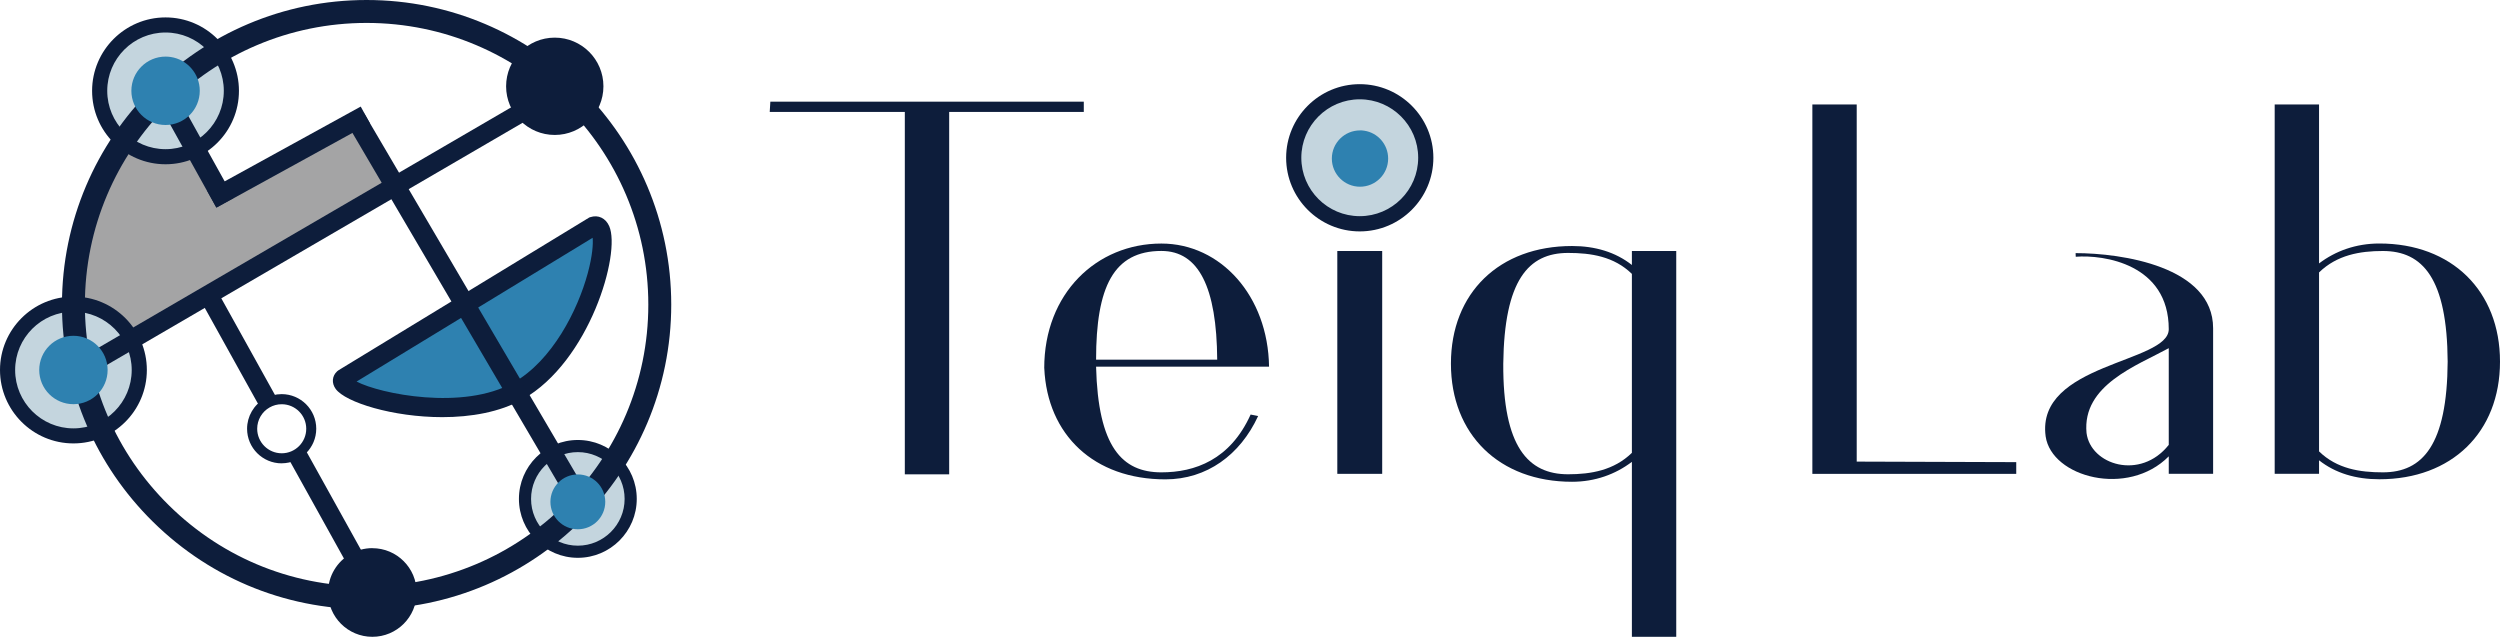 <?xml version="1.0" encoding="UTF-8"?>
<svg id="_レイヤー_2" data-name="レイヤー 2" xmlns="http://www.w3.org/2000/svg" viewBox="0 0 516.84 131.65">
  <defs>
    <style>
      .cls-1 {
        fill: #c4d5de;
      }

      .cls-2 {
        fill: #0d1d3b;
      }

      .cls-3 {
        fill: #2e81b0;
      }

      .cls-4 {
        fill: #a4a4a5;
      }
    </style>
  </defs>
  <g id="logo">
    <g id="color_h">
      <g>
        <rect class="cls-2" x="67.75" y="92.08" width="3.95" height="33.62" transform="translate(-44.1 47.54) rotate(-29.04)"/>
        <rect class="cls-2" x="46.99" y="58.4" width="3.95" height="26.23" transform="translate(-28.56 32.77) rotate(-29.04)"/>
        <path class="cls-4" d="M34.33,18.77c0-.93,11.26,21.45,11.26,21.45l28.55-15.7,8.09,13.61L15.18,76.49c0-39.73,4.6-41.43,19.15-57.72Z"/>
        <g>
          <path class="cls-3" d="M122.66,46.77l-51.61,31.43c-3.03,2.78,22.24,10.43,36.05,2.63,15.25-8.62,20.66-35.7,15.56-34.07Z"/>
          <path class="cls-2" d="M91.44,86.24c-10.21,0-20.02-3.06-22.04-5.83-.88-1.21-.76-2.68.31-3.66l.31-.23,51.81-31.56.22-.07c1.65-.53,3.17.21,3.9,1.87,2.45,5.61-4.07,27.99-17.89,35.79-4.73,2.67-10.74,3.69-16.63,3.69ZM73.72,78.88c4.83,2.54,22.08,6.06,32.41.23,8.06-4.55,13.32-15.02,15.37-22.59,1-3.68,1.14-6.13,1.02-7.36l-48.8,29.72Z"/>
        </g>
        <path class="cls-2" d="M76.98,113.33c5.06,0,9.16,4.1,9.16,9.16s-4.1,9.16-9.16,9.16-9.16-4.1-9.16-9.16c0-3.42,1.87-6.4,4.65-7.98,1.33-.75,2.87-1.19,4.51-1.19Z"/>
        <circle class="cls-2" cx="114.69" cy="17.84" r="10.06"/>
        <g>
          <circle class="cls-1" cx="15.18" cy="76.49" r="13.62"/>
          <path class="cls-2" d="M15.18,91.67c-8.37,0-15.18-6.81-15.18-15.18s6.81-15.18,15.18-15.18,15.18,6.81,15.18,15.18-6.81,15.18-15.18,15.18ZM15.18,64.44c-6.65,0-12.05,5.41-12.05,12.06s5.41,12.06,12.05,12.06,12.05-5.41,12.05-12.06-5.41-12.06-12.05-12.06Z"/>
        </g>
        <g>
          <circle class="cls-1" cx="34.22" cy="18.77" r="13.62"/>
          <path class="cls-2" d="M34.22,33.96c-8.37,0-15.18-6.81-15.18-15.18s6.81-15.18,15.18-15.18,15.18,6.81,15.18,15.18-6.81,15.18-15.18,15.18ZM34.22,6.72c-6.65,0-12.05,5.41-12.05,12.06s5.41,12.06,12.05,12.06,12.05-5.41,12.05-12.06-5.41-12.06-12.05-12.06Z"/>
        </g>
        <g>
          <circle class="cls-1" cx="119.46" cy="103.14" r="10.92"/>
          <path class="cls-2" d="M119.46,115.32c-6.71,0-12.18-5.46-12.18-12.18s5.46-12.18,12.18-12.18,12.18,5.46,12.18,12.18-5.46,12.18-12.18,12.18ZM119.46,93.47c-5.33,0-9.67,4.34-9.67,9.67s4.34,9.67,9.67,9.67,9.67-4.34,9.67-9.67-4.34-9.67-9.67-9.67Z"/>
        </g>
        <path class="cls-2" d="M75.79,125.96c-17.24,0-33.33-6.83-45.31-19.24-11.39-11.8-17.67-27.33-17.67-43.74C12.81,28.25,41.07,0,75.79,0s62.98,28.25,62.98,62.98-28.25,62.98-62.98,62.98ZM75.79,4.74c-32.11,0-58.24,26.13-58.24,58.24,0,15.17,5.8,29.54,16.34,40.45,11.08,11.47,25.96,17.79,41.9,17.79,32.11,0,58.24-26.13,58.24-58.24S107.91,4.74,75.79,4.74Z"/>
        <rect class="cls-2" x="41.57" y="30.5" width="36.2" height="3.95" transform="translate(-8.27 32.77) rotate(-28.8)"/>
        <rect class="cls-2" x="94.85" y="18.16" width="4.14" height="92.42" transform="translate(-19.25 57.93) rotate(-30.42)"/>
        <rect class="cls-2" x="37.87" y="16.49" width="4.14" height="27.1" transform="translate(-9.56 23.17) rotate(-29.04)"/>
        <rect class="cls-2" x="8.5" y="45.37" width="115.82" height="3.95" transform="translate(-14.8 39.86) rotate(-30.22)"/>
        <circle class="cls-3" cx="15.18" cy="76.49" r="7.07"/>
        <circle class="cls-3" cx="119.46" cy="103.75" r="5.67"/>
        <path class="cls-3" d="M34.22,11.7c.36,0,.72.03,1.07.08,3.4.51,6.01,3.45,6.01,6.99,0,3.91-3.17,7.07-7.07,7.07s-7.07-3.17-7.07-7.07,3.17-7.07,7.07-7.07Z"/>
        <path class="cls-2" d="M58.23,95.79c-3.94,0-7.15-3.21-7.15-7.15,0-2.57,1.39-4.96,3.63-6.23,1.07-.61,2.29-.93,3.52-.93,3.94,0,7.15,3.21,7.15,7.15s-3.21,7.15-7.15,7.15ZM58.23,83.57c-.88,0-1.74.23-2.49.66-1.59.9-2.57,2.59-2.57,4.41,0,2.79,2.27,5.07,5.07,5.07s5.07-2.27,5.07-5.07-2.27-5.07-5.07-5.07Z"/>
      </g>
      <g>
        <g>
          <circle class="cls-1" cx="281.11" cy="32.62" r="13.65"/>
          <path class="cls-2" d="M281.11,47.84c-8.39,0-15.22-6.83-15.22-15.22s6.83-15.22,15.22-15.22,15.22,6.83,15.22,15.22-6.83,15.22-15.22,15.22ZM281.11,20.53c-6.66,0-12.08,5.42-12.08,12.08s5.42,12.08,12.08,12.08,12.08-5.42,12.08-12.08-5.42-12.08-12.08-12.08Z"/>
        </g>
        <path class="cls-3" d="M281.16,26.95c.3,0,.59.02.88.07,2.8.42,4.94,2.84,4.94,5.76,0,3.22-2.61,5.82-5.82,5.82s-5.82-2.61-5.82-5.82,2.61-5.82,5.82-5.82Z"/>
        <path class="cls-2" d="M187.06,23.14h-27.93l.13-2.12h64.8v2.12h-27.83v74.92h-9.17V23.14Z"/>
        <path class="cls-2" d="M215.88,76.11c0-15.46,10.82-25.76,24.22-25.76,12.26,0,22.05,10.82,22.26,25.45h-35.76c.41,16.59,5.36,21.85,13.5,21.85,6.91,0,14.22-2.58,18.45-11.95l1.55.31c-3.71,8.04-10.61,13.09-19.17,13.09-14.74,0-24.42-9.17-25.04-22.98ZM251.64,74.35c-.1-14.94-3.81-22.47-11.54-22.47-9.89,0-13.5,7.42-13.5,22.47h25.04Z"/>
        <path class="cls-2" d="M276.47,51.89h9.28v46.07h-9.28v-46.07Z"/>
        <path class="cls-2" d="M337.37,95.48c-3.4,2.58-7.62,4.12-12.37,4.12-15.05,0-25.04-9.79-25.04-24.42s10-24.32,25.04-24.32c4.74,0,8.97,1.24,12.37,3.92v-2.89h9.17v79.76h-9.17v-36.17ZM337.37,93.62v-37c-3.71-3.61-8.45-4.33-13.19-4.33-8.24,0-13.19,5.67-13.4,22.88-.1,17.21,5.15,22.88,13.4,22.88,4.74,0,9.48-.82,13.19-4.43Z"/>
        <path class="cls-2" d="M374.68,21.59h9.17v73.84l32.98.11v2.42h-42.15V21.59Z"/>
        <path class="cls-2" d="M429.1,52.33c9.48,0,28.43,2.75,28.43,15.53v30.09h-9.17v-3.61c-8.45,8.55-24.22,4.33-25.45-4.12-2.06-15.15,25.45-15.15,25.45-22.16,0-13.5-13.48-15.43-19.23-14.98M448.36,71.98c-6.6,3.61-17.93,7.63-17,17.52.82,6.6,11.13,9.89,17,2.47v-19.99Z"/>
        <path class="cls-2" d="M479.43,95.17v2.78h-9.17V21.59h9.17v32.87c3.4-2.58,7.63-4.12,12.47-4.12,14.94,0,24.94,9.79,24.94,24.42s-10,24.32-24.94,24.32c-4.84,0-9.07-1.24-12.47-3.92ZM506.02,74.77c-.1-17.21-5.15-22.88-13.4-22.88-4.74,0-9.48.82-13.19,4.43v37c3.71,3.61,8.45,4.33,13.19,4.33,8.24,0,13.29-5.67,13.4-22.88Z"/>
      </g>
    </g>
  </g>
</svg>